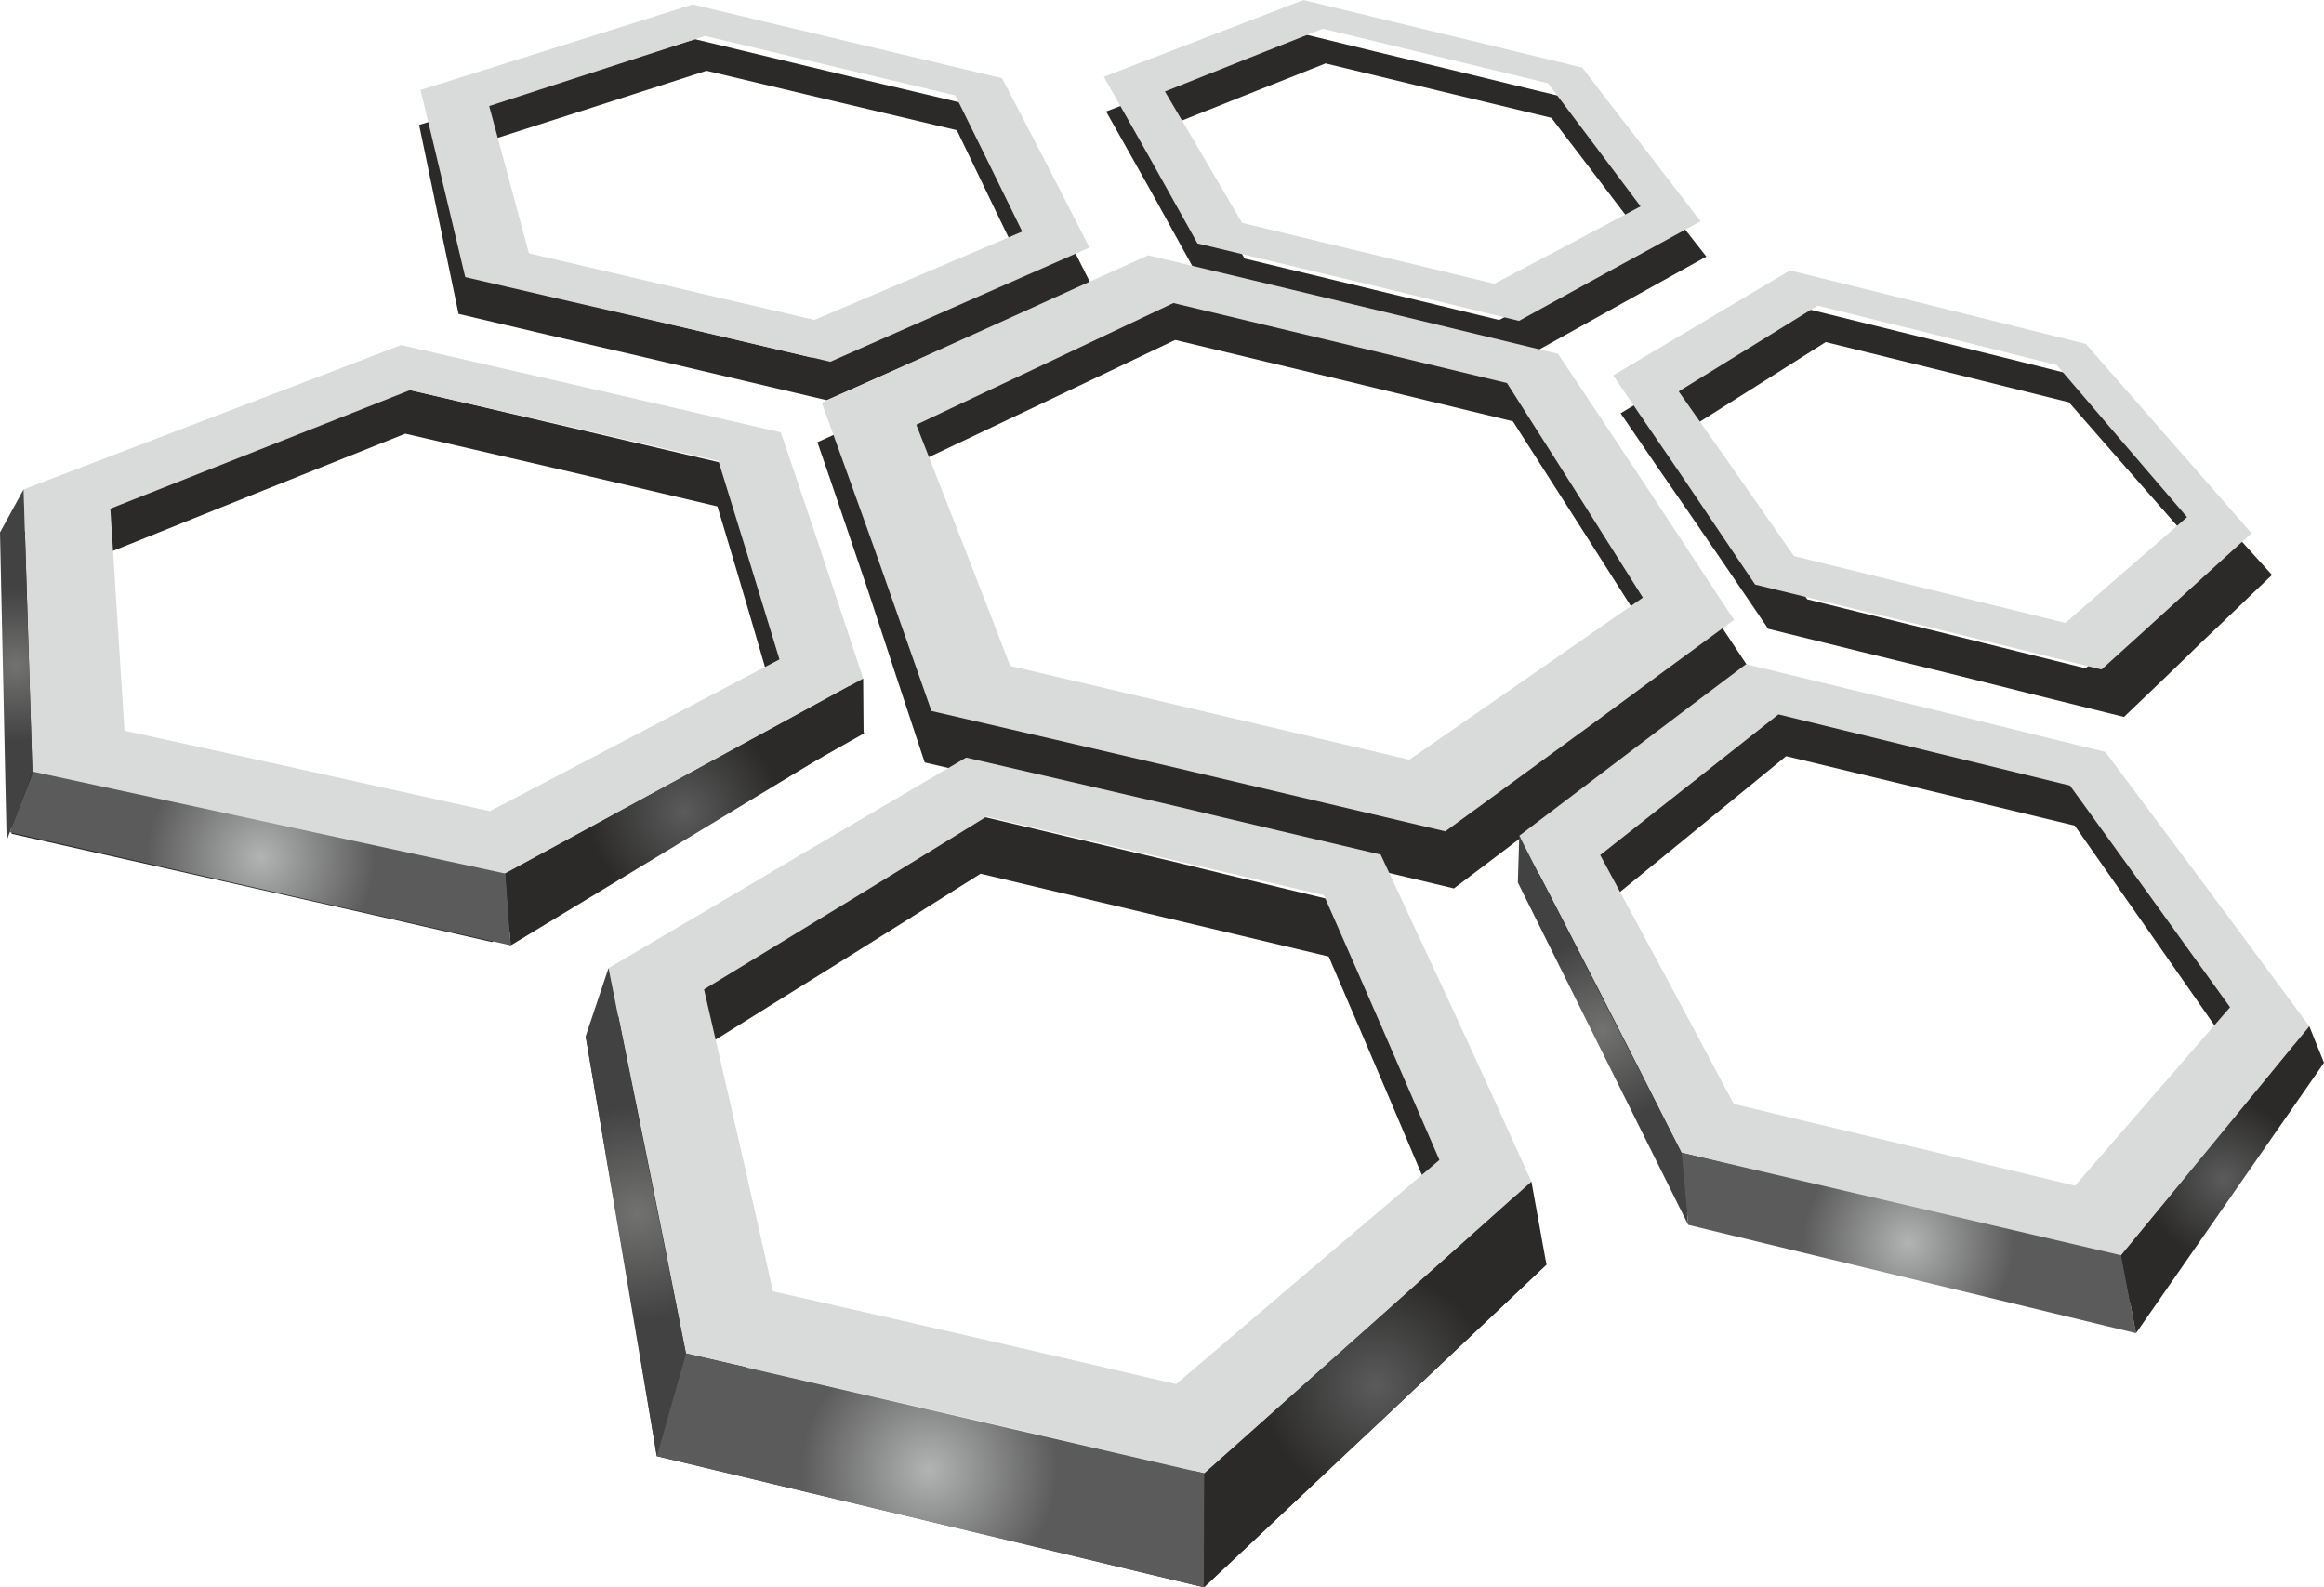 <?xml version="1.0" encoding="UTF-8"?> <svg xmlns="http://www.w3.org/2000/svg" xmlns:xlink="http://www.w3.org/1999/xlink" xmlns:xodm="http://www.corel.com/coreldraw/odm/2003" xml:space="preserve" width="68.303mm" height="46.647mm" version="1.1" style="shape-rendering:geometricPrecision; text-rendering:geometricPrecision; image-rendering:optimizeQuality; fill-rule:evenodd; clip-rule:evenodd" viewBox="0 0 958.88 654.86"> <defs> <style type="text/css"> .fil1 {fill:#D9DADA} .fil0 {fill:#2B2A29} .fil7 {fill:url(#id0)} .fil2 {fill:url(#id1)} .fil5 {fill:url(#id2)} .fil4 {fill:url(#id3)} .fil6 {fill:url(#id4)} .fil10 {fill:url(#id5)} .fil3 {fill:url(#id6)} .fil8 {fill:url(#id7)} .fil9 {fill:url(#id8)} </style> <radialGradient id="id0" gradientUnits="userSpaceOnUse" gradientTransform="matrix(1.247 -0 -0 1.247 -70 -83)" cx="282.44" cy="334.98" r="31.87" fx="282.44" fy="334.98"> <stop offset="0" style="stop-opacity:1; stop-color:#5B5B5B"></stop> <stop offset="1" style="stop-opacity:1; stop-color:#2B2A29"></stop> </radialGradient> <radialGradient id="id1" gradientUnits="userSpaceOnUse" gradientTransform="matrix(1.021 0 -0 1.021 -5 -10)" cx="262.33" cy="500.06" r="43.45" fx="262.33" fy="500.06"> <stop offset="0" style="stop-opacity:1; stop-color:#727271"></stop> <stop offset="1" style="stop-opacity:1; stop-color:#434242"></stop> </radialGradient> <radialGradient id="id2" gradientUnits="userSpaceOnUse" gradientTransform="matrix(1.004 -0 -0 1.004 0 -1)" xlink:href="#id1" cx="6.68" cy="274.36" r="31.26" fx="6.68" fy="274.36"> </radialGradient> <radialGradient id="id3" gradientUnits="userSpaceOnUse" gradientTransform="matrix(1.309 -0 -0 1.309 -175 -176)" xlink:href="#id0" cx="567.4" cy="571.16" r="36.12" fx="567.4" fy="571.16"> </radialGradient> <radialGradient id="id4" gradientUnits="userSpaceOnUse" gradientTransform="matrix(1.058 -0 -0 1.058 -6 -21)" cx="107.39" cy="354.19" r="44.59" fx="107.39" fy="354.19"> <stop offset="0" style="stop-opacity:1; stop-color:#B2B3B3"></stop> <stop offset="1" style="stop-opacity:1; stop-color:#5B5B5B"></stop> </radialGradient> <radialGradient id="id5" gradientUnits="userSpaceOnUse" gradientTransform="matrix(1.199 -0 -0 1.199 -182 -97)" xlink:href="#id0" cx="917.04" cy="486.7" r="27.32" fx="917.04" fy="486.7"> </radialGradient> <radialGradient id="id6" gradientUnits="userSpaceOnUse" gradientTransform="matrix(1.087 -0 -0 1.087 -34 -53)" xlink:href="#id4" cx="383.97" cy="606.61" r="48.75" fx="383.97" fy="606.61"> </radialGradient> <radialGradient id="id7" gradientUnits="userSpaceOnUse" gradientTransform="matrix(1.092 -0 -0 1.092 -61 -39)" xlink:href="#id1" cx="661.4" cy="425.05" r="34.64" fx="661.4" fy="425.05"> </radialGradient> <radialGradient id="id8" gradientUnits="userSpaceOnUse" gradientTransform="matrix(1.076 -0 -0 1.076 -60 -39)" xlink:href="#id4" cx="787.55" cy="512.78" r="40.46" fx="787.55" fy="512.78"> </radialGradient> </defs> <g id="Layer_x0020_1">  <g id="_2027405147152"> <path class="fil0" d="M546.94 26.15c-20.96,8.26 -42.61,16.98 -65.24,25.95 10.17,17.42 20.85,35.55 31.84,54.56 35.21,8.43 70.1,16.93 105.04,25.35 21.14,-11.21 41.2,-21.98 60.46,-32.35 -13.45,-17.72 -26.46,-34.74 -38.95,-51.05 -31.09,-7.42 -62.04,-14.97 -93.14,-22.45zm-8.04 -11.85c19.16,4.74 38.52,9.35 57.71,13.96 19.11,4.67 38.34,9.34 57.58,13.94 7.79,10.05 15.68,20.16 23.89,30.58 8.51,10.81 17.12,21.81 25.96,33.07 -11.7,6.53 -23.68,13.19 -35.97,19.98 -12.59,7.05 -25.67,14.29 -39.05,21.72 -22.29,-5.42 -44.55,-10.72 -66.88,-16.15 -22.32,-5.36 -44.71,-10.79 -67.17,-16.16 -6.81,-12.36 -13.42,-24.34 -19.92,-36.06 -6.39,-11.33 -12.59,-22.36 -18.67,-33.18 14.59,-5.58 28.89,-11.03 42.79,-16.41 13.51,-5.19 26.83,-10.25 39.74,-15.31z"></path> <path class="fil0" d="M753.29 141.13c-18.1,11.53 -37.18,23.51 -57.16,36.13 15.89,22.25 32.25,45.64 49.56,69.99 38.28,9.47 76.72,18.94 114.85,28.47 17.46,-15.88 33.83,-30.92 49.61,-45.26 -19.7,-22.47 -38.62,-43.92 -56.49,-64.48 -33.41,-8.35 -66.87,-16.63 -100.37,-24.85zm-11.75 -14.7c20.69,5.1 41.31,10.2 61.95,15.3 20.66,5.1 41.34,10.26 61.94,15.42 11.2,12.45 22.72,25.22 34.48,38.37 12.18,13.47 24.59,27.45 37.53,41.68 -9.58,9.02 -19.07,18.36 -29.25,27.9 -10.09,9.92 -20.76,20.1 -31.84,30.66 -24.37,-6.03 -48.82,-12.06 -73.14,-18.23 -24.58,-5.97 -49.23,-12.07 -73.66,-18.11 -10.8,-15.98 -21.36,-31.44 -31.7,-46.46 -10.11,-14.52 -19.8,-28.71 -29.18,-42.46 12.99,-7.82 25.59,-15.51 37.98,-23 11.99,-7.18 23.6,-14.22 34.9,-21.07z"></path> <path class="fil0" d="M736.95 311.97c-23.49,19.13 -48,39.33 -74.3,60.7 17.26,33.27 35.13,68.36 54.11,105.88 47.26,10.85 93.99,21.67 140.79,32.51 22.62,-27.56 43.63,-53.24 63.53,-77.45 -22.81,-32.73 -44.4,-63.61 -65.05,-93 -39.48,-9.5 -79.3,-19.09 -119.08,-28.65zm-13.19 -21.07c24.63,5.9 49.19,11.73 73.67,17.55 24.49,6.06 48.8,11.85 73.04,17.76 12.91,17.7 26.03,35.95 39.66,54.72 14.04,19.49 28.4,39.52 43.37,60.25 -11.56,15.24 -23.91,30.93 -36.48,47.28 -13.27,16.92 -27.05,34.81 -41.43,53.09 -29.84,-6.7 -59.85,-13.68 -89.83,-20.54 -30.25,-6.94 -60.48,-13.89 -90.88,-21.05 -11.78,-24.53 -23.16,-48.28 -34.33,-71.18 -10.77,-22.05 -21.14,-43.43 -31.3,-63.84 17.19,-13.57 33.79,-26.44 49.77,-39.09 15.48,-12.06 30.27,-23.8 44.75,-34.95z"></path> <path class="fil0" d="M167.22 178.9c-39.77,15.88 -81.95,32.8 -126.73,50.82 1.21,30.04 2.38,62 3.71,96.01 51.61,11.47 102.92,23.12 154.11,34.77 43.69,-23.42 84.54,-45.54 122.95,-66.17 -8.79,-30.05 -17.08,-58.49 -25.25,-85.41 -42.64,-10.09 -85.69,-20.11 -128.78,-30.01zm-3.43 -19.24c26.49,6.2 53.02,12.34 79.46,18.54 26.37,6.19 52.67,12.38 79,18.52 5.38,16.15 10.77,32.93 16.46,50.23 5.7,17.88 11.7,36.38 17.81,55.6 -23.03,13.04 -47.08,26.54 -72.14,40.56 -25.98,14.53 -53.17,29.71 -81.4,45.54 -32.79,-7.5 -65.55,-14.95 -98.67,-22.33 -33.37,-7.51 -66.51,-14.96 -99.52,-22.35 -0.1,-22.4 -0.21,-43.98 -0.25,-64.71 -0.15,-19.96 -0.22,-39.35 -0.22,-57.78 28.88,-11.27 56.84,-22.14 83.99,-32.63 26.15,-10.03 51.21,-19.81 75.47,-29.19z"></path> <path class="fil0" d="M291.5 29.18c-28.74,9.3 -58.77,18.93 -90.29,29.01 4.73,19.51 9.64,39.91 14.75,61.28 39.76,9.41 79.41,18.74 118.73,28.01 30.64,-13.04 59.59,-25.37 87.41,-37.18 -9.6,-19.67 -18.6,-38.57 -27.3,-56.58 -34.42,-8.13 -68.89,-16.33 -103.31,-24.54zm-4.81 -13.02c21.31,5.13 42.55,10.2 63.8,15.32 21.27,5 42.48,10.06 63.7,15.12 5.76,10.96 11.43,22.17 17.3,33.77 6.08,11.85 12.25,24.09 18.54,36.64 -16.91,7.38 -34.04,15.08 -51.95,22.85 -18.33,8.09 -37.36,16.51 -56.99,25.24 -25.23,-5.94 -50.43,-11.88 -75.69,-17.82 -25.63,-5.89 -51.03,-11.83 -76.21,-17.78 -2.9,-13.99 -5.72,-27.53 -8.53,-40.75 -2.64,-12.77 -5.18,-25.15 -7.73,-37.22 20.35,-6.29 40.1,-12.39 59.36,-18.43 18.75,-5.78 36.83,-11.36 54.41,-16.94z"></path> <path class="fil0" d="M484.88 140.25c-33.79,16.11 -69.69,33.25 -108.11,51.43 12.06,32.16 24.95,66.56 38.48,103.27 56.64,13.49 112.92,26.9 169.06,40.37 35.14,-24.97 67.71,-48.38 98.15,-70.26 -20.48,-32.22 -39.86,-62.66 -58.25,-91.25 -46.18,-11.22 -92.75,-22.45 -139.32,-33.56zm-10.5 -20.04c28.75,6.9 57.34,13.67 85.87,20.62 28.38,6.83 56.8,13.78 85.25,20.61 11.49,17.2 23.4,34.85 35.66,53.33 12.88,19.24 26.1,39.12 39.78,59.83 -18.03,13.65 -36.68,27.96 -56.34,42.9 -20.68,15.52 -42.09,32.02 -64.72,49.03 -36.16,-8.57 -72.46,-17.46 -108.7,-26.1 -36.48,-8.64 -72.99,-17.35 -109.65,-25.87 -8.1,-24.6 -15.89,-47.92 -23.27,-70.54 -7.27,-21.27 -14.15,-41.85 -21,-61.59 25.35,-11.44 49.51,-22.42 72.84,-33.01 22.24,-10.15 43.67,-19.77 64.3,-29.2z"></path> <path class="fil0" d="M404.59 360.46c-37.91,23.92 -78.63,49.35 -122.13,76.44 8.44,42.05 17.4,86.78 27.04,135.43 58.82,13.78 117.08,27.68 174.99,41.77 40.61,-36.52 78.39,-70.39 113.8,-102 -17.68,-41.82 -34.23,-80.71 -50.08,-117.49 -47.81,-11.36 -95.44,-22.66 -143.63,-34.15zm-8.47 -25.75c29.46,6.86 58.95,13.98 88.29,20.84 29.47,7.24 58.59,14.16 88.04,21.27 9.86,21.68 20.35,44.45 31.09,68.04 11.19,24.62 22.72,50.19 34.52,76.84 -21.07,19.97 -42.9,40.53 -65.79,62.18 -24.08,22.49 -49.05,46.28 -75.53,70.97 -37.31,-8.89 -74.66,-18.18 -112.25,-27.01 -37.83,-9.1 -75.39,-17.94 -113.5,-27.1 -5.24,-32.18 -10.37,-63.02 -15.5,-92.44 -4.84,-28.08 -9.39,-55.08 -13.85,-80.79 28.58,-17.2 55.8,-33.49 81.95,-49.38 25.18,-14.93 49.23,-29.53 72.53,-43.42z"></path> <g> <path class="fil1" d="M545.8 11.84c-20.99,8.28 -42.62,16.92 -65.15,25.9 10.24,17.34 20.85,35.44 31.81,54.2 34.91,8.42 69.52,16.77 104.1,25.11 21,-11.04 41.06,-21.64 60.33,-31.92 -13.18,-17.55 -25.87,-34.5 -38.19,-50.8 -30.96,-7.46 -61.87,-15.01 -92.91,-22.49zm-8.05 -11.84c19.26,4.7 38.52,9.31 57.7,13.97 19.16,4.63 38.3,9.32 57.38,13.92 7.65,10 15.52,20.18 23.57,30.57 8.25,10.73 16.65,21.61 25.24,32.83 -11.73,6.4 -23.66,13.01 -36.01,19.69 -12.61,6.93 -25.57,14.03 -38.9,21.39 -22.03,-5.4 -44.02,-10.66 -66.12,-16.01 -22.14,-5.25 -44.31,-10.62 -66.54,-15.94 -6.78,-12.21 -13.42,-24.03 -19.92,-35.68 -6.42,-11.27 -12.63,-22.26 -18.72,-33.08 14.51,-5.55 28.69,-11.03 42.58,-16.36 13.53,-5.22 26.8,-10.28 39.74,-15.29z"></path> <path class="fil1" d="M749.92 126.09c-18.2,11.29 -37.34,23.04 -57.29,35.39 15.29,21.69 31.11,44.33 47.57,67.94 37.45,9.21 74.85,18.37 111.98,27.56 17.57,-15.23 34.22,-29.78 50.19,-43.64 -18.67,-21.74 -36.6,-42.64 -53.77,-62.75 -32.8,-8.25 -65.67,-16.36 -98.69,-24.51zm-11.4 -14.52c20.45,5.02 40.83,10.1 61.18,15.14 20.34,5.03 40.62,10.16 60.91,15.19 10.69,12.19 21.67,24.76 32.89,37.55 11.51,13.16 23.36,26.68 35.48,40.53 -9.66,8.71 -19.43,17.71 -29.63,26.92 -10.34,9.46 -21.1,19.24 -32.27,29.31 -23.72,-5.83 -47.49,-11.66 -71.15,-17.52 -23.91,-5.81 -47.91,-11.68 -71.77,-17.53 -10.37,-15.43 -20.5,-30.4 -30.35,-44.97 -9.69,-14.1 -19.08,-27.94 -28.22,-41.33 12.99,-7.68 25.61,-15.23 37.96,-22.52 11.95,-7.1 23.61,-14.03 34.97,-20.78z"></path> <path class="fil1" d="M733.77 294.72c-23.25,18.33 -47.56,37.66 -73.53,58.04 17.54,32.37 35.84,66.38 55.1,102.68 47.16,11.23 93.9,22.49 140.84,33.72 22.65,-26.06 43.87,-50.51 63.94,-73.62 -23.1,-32.15 -45.03,-62.47 -66.06,-91.45 -39.96,-9.75 -80.08,-19.58 -120.29,-29.37zm-13.36 -20.71c24.77,6 49.62,12.03 74.27,17.99 24.8,6.17 49.42,12.14 73.98,18.22 13.06,17.43 26.52,35.46 40.32,53.97 14.25,19.15 28.78,38.84 43.84,59.21 -11.68,14.58 -24.08,29.56 -36.8,45.15 -13.33,16.06 -27.19,32.98 -41.6,50.25 -30.01,-7.01 -59.99,-14.33 -89.97,-21.43 -30.26,-7.23 -60.33,-14.42 -90.67,-21.8 -11.96,-23.74 -23.56,-46.65 -34.96,-68.85 -10.94,-21.31 -21.62,-42.01 -31.96,-61.94 16.9,-12.87 33.27,-25.14 49.13,-37.25 15.27,-11.53 30.01,-22.76 44.42,-33.52z"></path> <path class="fil1" d="M169.13 160.97c-38.96,15.37 -80.07,31.63 -123.6,48.88 1.85,28.81 3.8,59.33 5.84,91.6 50.54,10.98 100.73,22.11 150.75,33.22 42.28,-22.16 82.04,-43.02 119.49,-62.64 -8.78,-28.71 -17.11,-55.98 -25.19,-81.88 -42.16,-9.77 -84.62,-19.47 -127.29,-29.17zm-3.67 -18.61c26.26,6.06 52.57,12.02 78.7,18.03 26.01,6 52.07,12.03 78,17.99 5.3,15.57 10.76,31.74 16.33,48.35 5.72,17.17 11.61,34.88 17.64,53.21 -22.52,12.31 -45.97,25.12 -70.29,38.34 -25.3,13.76 -51.58,28.01 -78.87,42.86 -31.96,-7.09 -63.97,-14.17 -96.3,-21.23 -32.48,-7.1 -64.91,-14.2 -97.3,-21.24 -0.66,-21.2 -1.3,-41.69 -1.91,-61.46 -0.59,-19.05 -1.17,-37.54 -1.72,-55.3 28.22,-10.77 55.53,-21.25 81.93,-31.34 25.52,-9.69 50.09,-19.13 73.8,-28.21z"></path> <path class="fil1" d="M290.92 14.83c-28.46,9.26 -58.06,18.88 -89.08,28.93 5.25,19.37 10.69,39.63 16.39,60.73 39.44,9.22 78.68,18.41 117.81,27.49 29.94,-12.72 58.47,-24.82 85.74,-36.45 -9.54,-19.45 -18.7,-38.21 -27.62,-56.17 -34.34,-8.13 -68.78,-16.32 -103.24,-24.52zm-5.11 -13.02c21.34,5.17 42.64,10.22 63.95,15.28 21.24,5.06 42.4,10.12 63.69,15.18 5.72,10.93 11.48,22.08 17.43,33.58 6.11,11.83 12.34,23.89 18.63,36.29 -16.62,7.28 -33.58,14.82 -51.09,22.47 -18.01,7.94 -36.66,16.13 -55.84,24.63 -25.02,-5.83 -49.98,-11.62 -75.01,-17.49 -25.29,-5.75 -50.48,-11.58 -75.62,-17.43 -3.29,-13.8 -6.43,-27.15 -9.58,-40.23 -3,-12.63 -5.93,-24.94 -8.88,-36.98 20.01,-6.25 39.51,-12.35 58.51,-18.37 18.44,-5.75 36.33,-11.37 53.8,-16.92z"></path> <path class="fil1" d="M484.16 125.01c-33.3,15.79 -68.55,32.49 -106.1,50.21 12.24,31.15 25.2,64.28 38.74,99.5 55.26,12.95 110.06,25.86 164.7,38.72 34.27,-23.72 66.36,-46.02 96.34,-66.89 -19.57,-31.15 -38.27,-60.63 -56.06,-88.52 -45.61,-10.99 -91.6,-22 -137.61,-33.01zm-10.46 -19.69c28.44,6.81 56.76,13.5 85.01,20.33 28.09,6.76 56.16,13.56 84.14,20.34 11.19,16.76 22.7,34.04 34.56,51.94 12.3,18.62 24.97,37.87 38.04,57.79 -17.82,13.05 -36.4,26.7 -55.67,40.91 -20.27,14.75 -41.3,30.28 -63.44,46.34 -35.02,-8.22 -70.19,-16.61 -105.38,-24.85 -35.47,-8.29 -71.03,-16.58 -106.65,-24.81 -8.18,-23.37 -16.11,-45.77 -23.71,-67.44 -7.42,-20.63 -14.52,-40.47 -21.51,-59.71 24.72,-11.1 48.41,-21.82 71.19,-32.13 21.88,-9.96 43.05,-19.49 63.42,-28.7z"></path> <path class="fil1" d="M407.08 336.87c-36.32,22.45 -75.2,46.15 -116.59,71.31 9.04,38.99 18.47,80.23 28.43,124.55 56.01,12.69 111.41,25.42 166.33,38.3 38.56,-32.9 74.65,-63.62 108.65,-92.48 -16.71,-38.67 -32.48,-74.87 -47.68,-109.24 -46.19,-10.76 -92.47,-21.53 -139.13,-32.44zm-8.49 -24.33c28.71,6.56 57.35,13.3 85.85,19.88 28.48,6.84 56.78,13.41 85.22,20.15 9.56,20.47 19.52,41.79 29.74,63.79 10.55,22.85 21.38,46.55 32.44,71.1 -20.27,18.26 -41.34,36.94 -63.22,56.56 -22.92,20.26 -46.66,41.68 -71.7,63.84 -35.22,-8.18 -70.61,-16.64 -106.16,-24.72 -35.82,-8.33 -71.61,-16.43 -107.76,-24.78 -5.72,-29.21 -11.25,-57.26 -16.74,-84.25 -5.21,-25.82 -10.28,-50.8 -15.19,-74.73 27.09,-15.96 53.08,-31.14 78.01,-46.02 24.08,-14.03 47.16,-27.72 69.5,-40.8z"></path> </g> <polygon class="fil2" points="241.64,427.52 251.08,399.37 283.02,558.36 270.99,600.74 "></polygon> <polygon class="fil3" points="496.94,607.86 283.02,558.36 270.99,600.74 496.74,654.86 "></polygon> <polygon class="fil4" points="496.94,607.86 631.86,487.46 638.06,521.71 496.74,654.86 "></polygon> <polygon class="fil5" points="-0,219.64 9.73,201.91 13.36,318.68 2.74,346.82 "></polygon> <polygon class="fil6" points="208.57,360.42 13.72,318.36 4.05,343.34 210.72,390.02 "></polygon> <polygon class="fil7" points="208.57,360.42 356.14,279.94 356.31,301.87 210.72,390.02 "></polygon> <polygon class="fil8" points="626.26,364.08 626.86,344.78 693.78,475.56 696.55,505.32 "></polygon> <polygon class="fil9" points="875.2,517.87 693.78,475.56 696.55,505.32 881.31,550.01 "></polygon> <polygon class="fil10" points="875.2,517.87 952.82,423.39 958.88,438.45 881.31,550.01 "></polygon> </g> </g> </svg> 